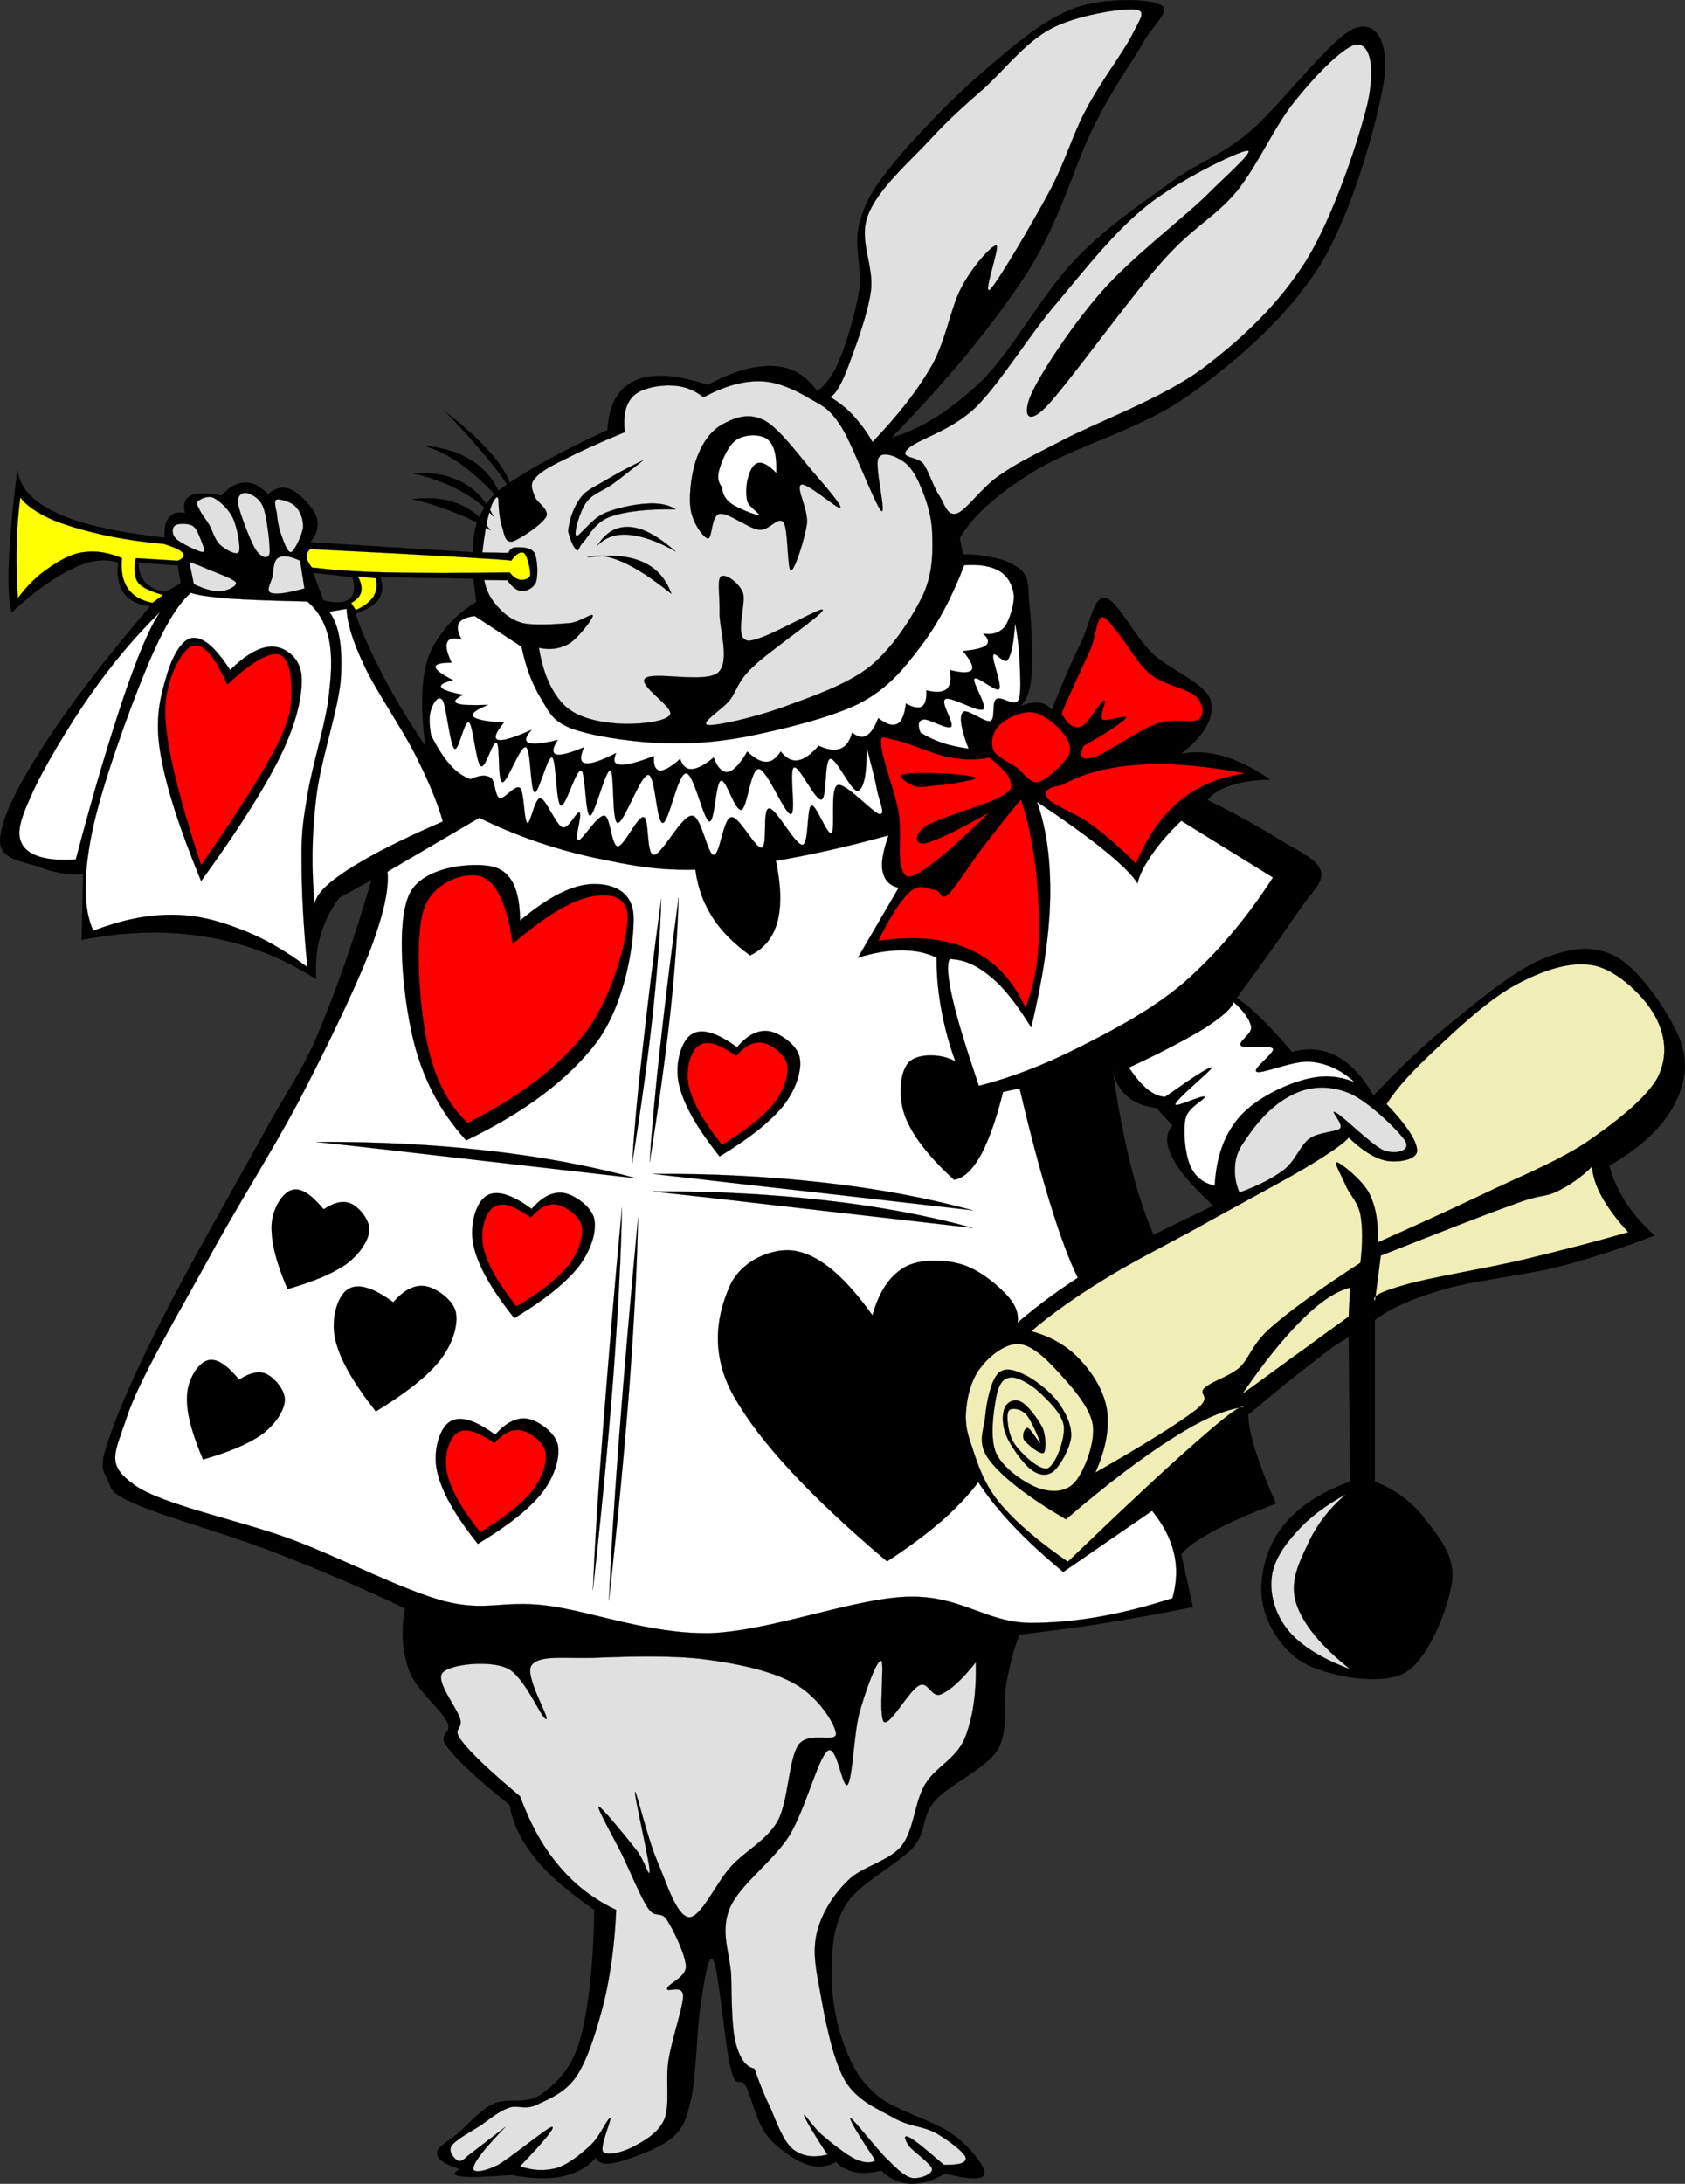 <?xml version="1.0" encoding="UTF-8" standalone="no"?>
<!-- Created with Inkscape (http://www.inkscape.org/) -->
<svg
   xmlns:svg="http://www.w3.org/2000/svg"
   xmlns="http://www.w3.org/2000/svg"
   version="1.0"
   width="449.263"
   height="582.193"
   viewBox="0 0 449.263 582.193"
   id="Layer_1"
   xml:space="preserve"><rect x="0" y="0" width="449.263" height="582.193" fill="#333333" stroke="none"/><defs
   id="defs144" />



<g
   id="g5">
	<path
   d="M 217.855,104.267 C 220.086,102.791 222.21,99.911 224.083,95.339 C 225.955,90.623 228.187,83.099 229.123,77.087 C 229.843,70.967 227.575,65.279 229.123,59.591 C 230.599,53.903 232.831,50.087 238.447,43.283 C 244.098,36.335 254.755,25.283 262.926,18.443 C 270.99,11.423 278.731,5.015 286.578,2.135 C 294.426,-0.673 306.378,-0.421 309.51,1.343 C 312.39,2.999 307.422,6.455 304.47,11.855 C 301.41,17.255 296.766,23.303 291.655,33.599 C 286.435,43.895 282.799,58.727 273.799,72.803 C 264.655,86.807 252.883,101.063 237.655,116.687 L 237.655,116.687 L 237.655,116.687 C 245.647,114.383 253.531,109.379 261.739,101.531 C 269.839,93.539 277.867,78.527 286.218,69.707 C 294.571,60.815 303.498,54.875 311.454,49.115 C 319.266,43.247 324.846,42.059 333.198,35.147 C 341.513,28.055 355.05,9.839 361.17,7.571 C 367.038,5.375 370.458,11.279 368.91,21.935 C 367.146,32.591 360.63,56.675 351.846,70.859 C 342.918,84.827 329.779,96.203 316.89,105.419 C 304.002,114.563 285.966,119.171 275.706,125.615 C 265.41,131.987 259.038,137.891 255.906,143.471 L 255.906,143.471 L 256.698,147.755 L 256.698,147.755 C 263.826,147.935 268.83,149.231 271.854,151.643 C 274.841,154.019 273.942,157.187 274.553,162.119 C 275.057,166.979 275.381,176.303 274.949,180.767 C 274.481,185.231 273.185,187.643 271.457,188.543 L 271.457,188.543 C 273.509,187.571 275.453,187.175 276.894,187.355 C 278.297,187.427 279.593,188.075 280.385,189.299 L 280.385,189.299 C 283.409,181.775 286.073,175.655 288.522,170.651 C 290.898,165.539 291.582,158.879 294.75,159.419 C 297.882,160.031 302.346,169.427 307.17,174.143 C 311.886,178.643 321.282,182.099 322.722,186.599 C 323.983,191.027 321.39,195.815 314.947,200.963 L 314.947,200.963 C 318.51,200.243 322.218,200.459 326.215,201.611 C 330.211,202.799 334.207,204.779 338.635,207.839 L 338.635,207.839 C 334.423,207.947 330.931,208.415 328.159,209.387 C 325.315,210.287 323.335,211.583 321.93,213.275 L 321.93,213.275 C 329.67,217.055 335.79,220.547 340.974,223.751 C 346.05,226.847 351.235,229.007 352.206,232.319 C 352.926,235.487 349.794,237.539 346.014,243.191 C 342.162,248.843 336.907,256.331 329.706,266.087 L 329.706,266.087 C 331.362,267.095 333.378,268.679 335.898,271.127 C 338.345,273.503 341.154,276.563 344.465,280.451 L 344.465,280.451 C 348.894,279.263 352.854,279.659 356.489,281.639 C 360.089,283.547 363.329,287.039 366.209,292.116 L 366.209,292.116 C 373.337,284.484 380.573,277.716 388.35,271.524 C 396.018,265.26 405.053,257.88 412.398,255.216 C 419.706,252.48 425.717,251.832 431.837,255.612 C 437.885,259.464 445.589,270.876 448.146,277.752 C 450.414,284.448 448.938,290.028 445.805,295.607 C 442.53,301.116 437.093,306.12 429.102,310.763 L 429.102,310.763 C 429.929,314.147 431.406,317.243 433.385,320.448 C 435.365,323.508 437.993,326.532 441.125,329.376 L 441.125,329.376 C 432.809,332.616 424.205,335.46 414.737,337.908 C 405.161,340.139 392.921,341.435 384.821,343.739 C 376.757,346.116 370.673,348.744 366.569,351.912 L 366.569,351.912 L 366.569,395.004 L 366.569,395.004 C 372.041,397.128 376.216,400.224 379.781,404.724 C 383.129,409.152 387.989,414.444 387.161,421.428 C 386.224,428.376 381.113,441.984 374.741,445.872 C 368.261,449.508 355.049,446.916 348.713,443.928 C 342.305,440.724 337.877,433.668 336.69,427.62 C 335.465,421.536 337.337,413.22 341.334,407.819 C 345.258,402.383 351.378,398.063 359.982,395.004 L 359.982,395.004 L 359.586,356.556 L 359.586,356.556 C 358.326,357.06 355.482,358.86 351.054,362.388 C 346.554,365.844 340.47,370.632 332.802,377.148 L 332.802,377.148 C 332.838,379.669 333.487,382.909 334.746,386.869 C 336.006,390.793 337.77,395.4 340.182,400.837 L 340.182,400.837 C 333.199,403.501 327.726,405.913 323.479,408.217 C 319.266,410.485 316.422,412.501 314.947,414.408 L 314.947,414.408 L 318.043,428.413 L 318.043,428.413 C 310.159,430.033 302.491,431.4 294.751,432.661 C 286.939,433.957 279.451,434.82 271.855,435.793 L 271.855,435.793 C 270.378,439.213 269.334,443.425 268.327,448.572 C 267.39,453.648 269.083,461.136 266.023,466.465 C 262.747,471.612 253.098,475.717 249.319,480.037 C 245.466,484.32 247.411,487.812 243.487,492.457 C 239.419,496.993 229.302,501.853 225.631,507.612 C 221.923,513.444 221.779,520.068 221.743,526.656 C 221.743,533.028 223.039,540.156 225.235,545.665 C 227.287,551.028 229.339,554.881 234.163,558.877 C 238.915,562.765 249.175,565.429 253.963,568.957 C 258.751,572.377 262.675,577.633 262.531,579.469 C 262.135,581.161 258.678,581.161 252.019,579.469 L 252.019,579.469 C 248.634,581.377 245.539,582.277 242.731,582.169 C 239.85,582.024 237.258,580.908 234.955,578.677 L 234.955,578.677 C 232.219,579.289 230.023,579.469 227.971,579.073 C 225.919,578.641 224.228,577.777 222.896,576.338 L 222.896,576.338 C 220.304,577.814 217.459,577.994 214.364,576.734 C 211.16,575.367 206.876,572.45 204.284,568.959 C 201.656,565.431 200.36,558.986 198.848,556.143 C 197.192,553.263 196.4,557.403 194.959,551.895 C 193.375,546.279 191.72,525.651 190.279,522.771 C 188.875,519.891 187.759,528.351 186.787,534.399 C 185.851,540.447 185.599,552.363 184.483,558.483 C 183.187,564.315 182.647,566.727 179.407,569.752 C 175.951,572.775 168.571,575.296 165.043,576.34 C 161.552,577.168 159.535,576.916 158.852,575.188 L 158.852,575.188 C 156.656,577.816 153.631,579.4 149.923,580.228 C 146.071,580.984 141.68,580.804 136.316,579.832 L 136.316,579.832 C 129.728,580.336 125.372,580.516 123.104,580.228 C 120.835,579.94 120.656,579.292 122.708,578.284 L 122.708,578.284 C 118.568,577.024 116.553,575.656 116.517,574.037 C 116.372,572.417 119.792,570.688 122.349,568.564 C 124.905,566.296 127.964,562.516 131.672,560.824 C 135.345,559.096 140.132,561.184 144.092,558.484 C 147.945,555.604 152.084,552.293 154.569,544.12 C 156.909,535.732 158.205,524.356 158.457,509.165 L 158.457,509.165 C 151.581,504.377 146.325,499.948 142.545,495.196 C 138.766,490.408 136.606,485.98 135.921,481.228 L 135.921,481.228 C 127.461,474.46 122.025,469.42 119.217,465.676 C 116.337,461.896 120.873,462.436 119.217,459.088 C 117.526,455.487 110.974,450.628 109.138,445.48 C 107.266,440.368 106.833,434.932 107.986,428.776 L 107.986,428.776 C 96.754,423.448 85.414,418.552 73.425,413.944 C 61.365,409.228 44.013,404.404 36.525,401.129 C 29.109,397.925 29.901,397.205 28.749,394.541 C 27.381,391.625 26.409,391.444 28.749,384.425 C 31.089,377.261 35.805,366.28 42.753,352.601 C 49.629,338.813 62.806,315.809 69.934,302.885 C 76.881,289.961 79.762,287.189 84.694,275.813 C 89.518,264.329 94.306,250.829 99.058,234.629 L 99.058,234.629 L 90.49,239.309 L 90.49,239.309 C 88.078,242.441 86.53,245.753 85.45,249.389 C 84.334,252.989 84.082,256.877 84.298,261.053 L 84.298,261.053 C 75.227,255.221 65.614,251.513 55.174,249.785 C 44.626,248.021 33.682,248.237 21.766,250.577 L 21.766,250.577 L 22.162,233.081 L 22.162,233.081 C 17.986,233.261 14.242,232.613 10.498,231.137 C 6.646,229.661 -0.086,229.373 0.022,224.153 C 0.094,218.717 4.594,209.789 11.29,199.313 C 18.022,188.765 27.454,176.381 40.018,161.621 L 40.018,161.621 C 36.706,161.189 34.474,160.073 33.034,158.129 C 31.594,156.149 31.126,153.484 31.486,149.993 L 31.486,149.993 C 28.102,148.805 24.178,149.273 19.426,151.541 C 14.674,153.737 9.238,157.625 3.118,163.205 L 3.118,163.205 C 2.362,160.685 2.11,156.329 2.362,149.993 C 2.614,143.513 3.334,135.413 4.666,125.153 L 4.666,125.153 C 5.134,129.833 8.59,133.757 15.178,136.781 C 21.766,139.877 31.162,141.893 43.906,143.369 L 43.906,143.369 C 43.726,140.777 44.158,139.013 45.058,137.933 C 45.922,136.817 47.398,136.385 49.342,136.781 L 49.342,136.781 C 48.767,134.441 49.235,132.893 50.891,132.137 C 52.475,131.345 55.246,131.345 59.063,132.137 L 59.063,132.137 C 61.115,129.833 63.13,128.717 65.254,128.645 C 67.378,128.537 69.322,129.617 71.483,131.741 L 71.483,131.741 C 73.462,129.977 75.479,129.581 77.674,130.553 C 79.87,131.525 83.326,135.161 84.298,137.573 C 85.126,139.949 84.658,142.145 82.75,144.557 L 82.75,144.557 L 126.238,147.257 L 126.238,147.257 C 125.95,143.189 126.67,139.661 128.542,136.385 C 130.307,133.145 131.494,131.417 137.11,127.853 C 142.726,124.181 150.826,119.825 161.95,114.641 L 161.95,114.641 C 162.382,107.729 164.794,103.517 169.33,101.465 C 173.83,99.413 180.202,99.845 188.734,102.617 L 188.734,102.617 C 195.502,98.909 201.334,97.361 206.23,97.577 C 211.123,97.823 214.867,100.055 217.855,104.267 L 217.855,104.267 z M 101.359,153.875 L 126.235,154.271 L 126.991,160.463 L 126.991,160.463 C 123.067,162.911 120.007,165.575 117.667,168.995 C 115.184,172.307 113.779,175.187 113.023,180.263 C 112.267,185.267 112.447,191.387 113.419,198.911 L 113.419,198.911 C 108.883,192.287 105.356,186.203 102.151,180.263 C 99.09,174.287 96.499,168.851 94.771,163.559 L 94.771,163.559 C 97.867,162.515 99.811,161.363 100.999,159.707 C 102.007,158.051 102.26,156.107 101.359,153.875 L 101.359,153.875 z M 93.979,153.875 C 94.735,156.719 94.483,158.663 93.223,159.707 C 91.855,160.679 89.622,160.895 86.239,160.067 L 86.239,160.067 L 83.503,152.687 L 83.503,152.687 C 86.995,153.083 90.487,153.479 93.979,153.875 L 93.979,153.875 z M 36.919,149.987 L 47.396,150.743 L 48.188,155.423 L 44.299,157.763 L 44.299,157.763 C 41.887,157.511 40.123,156.683 38.863,155.423 C 37.603,154.091 36.955,152.327 36.919,149.987 L 36.919,149.987 z M 296.695,285.311 C 297.306,288.335 298.603,290.531 300.583,292.295 C 302.491,294.023 305.083,294.923 308.359,295.391 L 308.359,295.391 L 312.607,300.071 L 312.607,300.071 C 310.735,302.195 310.735,305.04 312.607,308.603 C 314.371,312.204 318.043,316.379 323.479,321.419 L 323.479,321.419 L 307.567,329.194 L 307.567,329.194 C 305.155,323.686 303.174,317.566 301.338,310.15 C 299.503,302.699 297.955,294.599 296.695,285.311 L 296.695,285.311 z "
   style="fill-rule:evenodd;stroke:black;stroke-width:0.036;stroke-miterlimit:10"
   id="path7" />
	<path
   d="M 128.611,147.287 C 129.151,142.607 129.727,139.043 130.483,136.595 C 131.13,134.003 131.959,132.707 132.823,132.311 L 132.823,132.311 C 132.968,136.055 133.255,138.719 133.975,140.843 C 134.551,142.859 134.767,144.767 136.71,144.335 C 138.654,143.723 144.595,139.763 145.639,137.747 C 146.538,135.695 143.011,133.931 142.542,132.311 C 141.967,130.583 141.175,129.179 142.542,127.667 C 143.767,126.047 146.214,124.535 150.282,122.591 C 154.35,120.503 159.606,118.091 166.59,115.211 L 166.59,115.211 C 166.122,110.819 166.771,107.543 168.931,105.527 C 170.983,103.475 175.878,102.611 179.046,102.791 C 182.143,102.827 184.986,103.871 187.578,105.923 L 187.578,105.923 C 192.978,103.007 197.982,101.531 202.734,101.639 C 207.378,101.711 212.238,104.051 215.91,106.283 C 219.546,108.299 221.238,108.947 224.478,114.059 C 227.574,119.135 233.333,134.615 234.954,136.199 C 236.466,137.459 233.154,124.427 234.162,122.231 C 235.098,120.071 238.878,121.619 240.786,122.987 C 242.586,124.139 244.134,126.479 245.43,129.611 C 246.726,132.671 248.275,136.811 248.527,141.635 C 248.671,146.531 248.923,152.147 246.222,158.339 C 243.306,164.423 238.195,172.559 231.859,177.743 C 225.451,182.747 215.731,185.951 208.531,188.615 C 201.223,191.243 191.107,193.547 188.731,193.295 C 186.427,192.791 192.439,189.335 194.563,186.671 C 196.579,184.043 196.579,181.667 200.791,177.743 C 204.968,173.639 219.547,163.775 219.403,162.587 C 219.079,161.399 202.771,171.479 199.207,170.759 C 195.571,169.859 199.171,160.859 198.056,157.943 C 196.795,154.991 193.232,152.867 192.224,153.659 C 191.18,154.523 191.9,158.555 191.864,162.983 C 191.612,167.303 194.816,176.159 191.468,179.291 C 187.976,182.279 174.224,178.859 172.028,180.839 C 169.94,182.747 179.732,188.435 178.652,190.559 C 177.32,192.575 169.364,193.223 164.648,192.899 C 159.824,192.503 154.244,191.495 150.68,188.219 C 147.188,184.871 144.812,179.651 143.696,172.703 L 143.696,172.703 C 146.72,173.387 149.384,172.955 151.832,171.551 C 154.208,170.003 157.952,165.143 158.061,164.171 C 158.025,163.163 154.929,165.755 151.832,166.115 C 148.592,166.367 142.652,166.835 139.412,166.115 C 136.137,165.287 134.084,163.307 132.429,161.435 C 130.7,159.419 129.548,157.295 129.116,154.631 L 129.116,154.631 L 135.272,154.703 L 135.272,154.703 C 136.496,156.431 137.755,157.511 139.052,157.547 C 140.383,157.691 142.184,156.791 142.904,155.243 C 143.516,153.443 143.3,149.051 142.544,147.467 C 141.572,145.847 139.088,145.883 137.864,145.919 C 136.64,145.847 135.92,146.387 135.56,147.395 L 135.56,147.395 C 133.255,147.359 130.951,147.323 128.611,147.287 L 128.611,147.287 z "
   style="fill:#e0e0e0;fill-rule:evenodd;stroke:black;stroke-width:0.036;stroke-miterlimit:10"
   id="path9" />
	<path
   d="M 188.731,143.579 C 187.363,143.219 184.519,139.151 184.086,135.407 C 183.618,131.591 184.446,125.219 186.03,121.439 C 187.542,117.587 189.918,114.419 193.014,112.907 C 196.074,111.287 199.745,109.919 203.886,112.115 C 207.81,114.239 213.282,121.691 216.701,125.723 C 220.121,129.647 224.477,134.687 224.081,135.407 C 223.541,135.983 215.01,128.459 213.605,129.215 C 212.057,129.971 215.584,135.731 215.153,139.691 C 214.577,143.543 211.949,152.039 210.869,152.111 C 209.861,151.931 210.185,141.131 208.926,139.295 C 207.449,137.387 205.11,141.599 202.337,141.239 C 199.421,140.843 194.129,136.559 191.861,136.991 C 189.56,137.423 189.955,143.687 188.731,143.579 L 188.731,143.579 z "
   style="fill-rule:evenodd;stroke:black;stroke-width:0.036;stroke-miterlimit:10"
   id="path11" />
	<path
   d="M 192.619,129.971 C 191.431,128.747 191.18,127.019 191.863,124.931 C 192.511,122.699 194.239,118.487 196.507,117.155 C 198.631,115.787 202.844,115.607 204.68,117.155 C 206.444,118.595 207.163,121.583 206.984,126.119 L 206.984,126.119 C 205.076,124.103 203.528,123.239 202.339,123.383 C 201.079,123.491 200.071,125.111 199.604,126.875 C 198.956,128.639 198.776,131.591 199.208,133.499 C 199.641,135.191 202.952,137.171 202.34,137.351 C 201.477,137.387 196.652,135.479 194.96,134.255 C 193.339,133.031 192.512,131.555 192.619,129.971 L 192.619,129.971 z "
   style="fill:white;fill-rule:evenodd;stroke:black;stroke-width:0.036;stroke-miterlimit:10"
   id="path13" />
	<path
   d="M 151.472,141.635 C 151.868,138.071 153.02,135.263 154.532,133.067 C 156.008,130.835 157.916,130.115 160.796,128.423 C 163.712,126.659 167.204,124.715 171.668,122.591 L 171.668,122.591 C 168.5,125.075 165.765,127.271 163.172,129.179 C 160.508,131.015 157.952,131.627 156.332,133.931 C 154.604,136.199 152.876,142.283 153.632,142.859 C 154.317,143.255 157.628,138.431 160.796,136.991 C 163.893,135.479 169.112,134.435 172.424,134.255 C 175.628,134.039 178.221,134.507 180.2,135.803 L 180.2,135.803 C 172.568,135.659 166.88,136.307 162.74,137.747 C 158.636,139.223 157.124,142.715 155.72,144.335 C 154.136,145.847 154.459,146.999 153.776,146.675 C 153.091,146.171 152.228,144.587 151.472,141.635 L 151.472,141.635 z "
   style="fill-rule:evenodd;stroke:black;stroke-width:0.036;stroke-miterlimit:10"
   id="path15" />
	<path
   d="M 159.211,145.523 C 161.299,143.327 164.107,142.247 167.636,142.571 C 171.163,142.859 175.304,144.263 180.199,147.071 L 180.199,147.071 C 175.447,142.895 171.451,140.699 167.923,140.483 C 164.359,140.267 161.552,141.815 159.211,145.523 L 159.211,145.523 z "
   style="fill-rule:evenodd;stroke:black;stroke-width:0.036;stroke-miterlimit:10"
   id="path17" />
	<path
   d="M 156.512,148.619 C 162.667,147.791 167.455,148.079 171.272,149.771 C 175.087,151.427 177.5,154.235 179.047,158.339 L 179.047,158.339 C 173.863,154.235 169.688,151.427 165.835,149.771 C 162.02,148.079 158.959,147.791 156.512,148.619 L 156.512,148.619 z "
   style="fill-rule:evenodd;stroke:black;stroke-width:0.036;stroke-miterlimit:10"
   id="path19" />
	<path
   d="M 136.783,132.419 C 136.567,129.431 135.163,126.119 132.139,122.339 C 129.115,118.559 124.759,114.419 118.927,109.919 L 118.927,109.919 C 124.29,115.463 128.25,120.071 131.347,123.887 C 134.335,127.631 136.1,130.475 136.783,132.419 L 136.783,132.419 z "
   style="fill-rule:evenodd;stroke:black;stroke-width:0.036;stroke-miterlimit:10"
   id="path21" />
	<path
   d="M 134.299,134.543 C 132.896,129.827 130.52,126.155 126.883,123.527 C 123.247,120.827 118.495,119.279 112.627,118.739 L 112.627,118.739 C 116.299,119.711 119.791,121.475 123.499,124.175 C 127.063,126.803 130.663,130.259 134.299,134.543 L 134.299,134.543 z "
   style="fill-rule:evenodd;stroke:black;stroke-width:0.036;stroke-miterlimit:10"
   id="path23" />
	<path
   d="M 131.6,137.783 C 129.656,133.571 126.883,130.511 123.284,128.603 C 119.612,126.624 115.184,125.795 109.856,126.119 L 109.856,126.119 C 114.824,127.271 118.963,128.783 122.671,130.799 C 126.344,132.779 129.188,135.011 131.6,137.783 L 131.6,137.783 z "
   style="fill-rule:evenodd;stroke:black;stroke-width:0.036;stroke-miterlimit:10"
   id="path25" />
	<path
   d="M 130.735,141.383 C 128.431,137.891 125.551,135.695 122.095,134.255 C 118.567,132.887 114.607,132.455 109.927,133.103 L 109.927,133.103 C 113.922,133.967 117.666,135.263 121.158,136.595 C 124.651,137.891 127.747,139.619 130.735,141.383 L 130.735,141.383 z "
   style="fill-rule:evenodd;stroke:black;stroke-width:0.036;stroke-miterlimit:10"
   id="path27" />
	<path
   d="M 221.348,105.815 C 222.68,105.239 224.192,102.827 226.028,98.039 C 227.792,93.215 231.284,84.323 232.219,77.483 C 233.083,70.679 228.763,63.947 231.463,57.287 C 234.055,50.483 242.407,43.175 247.772,37.451 C 253.064,31.655 257.276,28.019 262.891,23.087 C 268.328,17.939 273.656,11.099 280.387,7.571 C 287.047,4.079 298.783,2.207 302.528,2.531 C 305.912,2.855 303.931,5.051 301.736,9.515 C 299.431,13.979 293.383,21.935 289.712,28.919 C 286.004,35.723 284.24,42.599 279.992,50.663 C 275.636,58.799 266.492,74.459 264.08,77.087 C 261.668,79.427 266.816,65.495 265.628,65.423 C 264.296,65.423 259.112,71.255 256.304,76.691 C 253.46,81.983 252.344,90.335 248.529,97.283 C 244.569,104.231 239.313,110.855 232.617,117.839 L 232.617,117.839 C 231.14,115.103 229.413,112.907 227.577,110.855 C 225.703,108.767 223.579,107.219 221.348,105.815 L 221.348,105.815 z "
   style="fill:#e0e0e0;fill-rule:evenodd;stroke:black;stroke-width:0.036;stroke-miterlimit:10"
   id="path29" />
	<path
   d="M 241.939,119.783 C 244.279,117.191 253.422,115.067 260.191,108.551 C 266.886,101.891 274.231,89.507 281.935,80.579 C 289.495,71.543 297.163,61.751 305.623,54.947 C 314.083,48.107 329.671,40.547 332.407,40.187 C 334.963,39.827 327.511,46.235 321.138,52.607 C 314.55,58.871 301.699,68.735 293.958,77.483 C 286.182,86.231 277.902,98.867 275.346,104.267 C 272.718,109.451 273.187,114.167 278.838,108.551 C 284.598,102.575 300.834,79.859 309.51,70.103 C 317.935,60.455 323.695,58.187 329.706,51.059 C 335.574,43.715 339.822,33.563 345.222,26.975 C 350.55,20.279 358.615,11.855 361.926,11.855 C 365.239,11.927 366.75,17.651 364.662,27.371 C 362.394,36.947 355.662,57.359 348.354,69.311 C 340.902,81.155 331.253,90.263 320.381,98.435 C 309.293,106.499 292.193,112.619 283.085,117.479 C 274.013,122.159 271.097,123.491 266.417,126.767 C 261.665,130.007 257.813,135.875 255.149,136.883 C 252.449,137.675 251.909,134.399 250.468,132.203 C 248.884,129.863 247.66,125.723 246.22,123.671 C 244.675,121.583 239.635,122.231 241.939,119.783 L 241.939,119.783 z "
   style="fill:#e0e0e0;fill-rule:evenodd;stroke:black;stroke-width:0.036;stroke-miterlimit:10"
   id="path31" />
	<path
   d="M 332.011,303.959 C 336.188,297.623 340.543,293.663 345.223,291.539 C 349.868,289.414 354.98,289.414 359.984,291.539 C 364.952,293.734 373.16,301.654 374.744,304.318 C 376.112,306.875 372.08,307.846 368.912,306.659 C 365.744,305.327 358.04,297.478 356.096,296.579 C 354.189,295.606 358.328,299.566 357.284,300.827 C 355.988,301.871 351.596,301.763 349.112,303.562 C 346.628,305.398 345.548,309.178 342.524,311.699 C 339.356,314.146 335.431,316.091 330.463,317.927 L 330.463,317.927 C 329.347,315.299 329.095,312.887 329.312,310.547 C 329.527,308.099 330.427,306.083 332.011,303.959 L 332.011,303.959 z "
   style="fill:#e0e0e0;fill-rule:evenodd;stroke:black;stroke-width:0.036;stroke-miterlimit:10"
   id="path33" />
	<path
   d="M 260.191,443.135 C 260.335,451.451 259.399,458.183 257.094,463.727 C 254.647,469.091 249.426,471.036 246.582,475.788 C 243.811,480.504 243.738,487.704 240.39,492.096 C 236.863,496.344 229.806,497.496 226.027,501.384 C 222.103,505.236 219.151,509.952 217.855,514.992 C 216.63,519.996 217.351,524.136 218.647,530.903 C 219.835,537.635 221.887,548.723 225.235,554.591 C 228.547,560.207 234.342,562.331 238.447,564.707 C 242.443,566.938 246.115,566.831 249.319,568.559 C 252.451,570.251 257.058,573.707 257.455,575.183 C 257.779,576.551 255.943,577.2 251.659,577.127 L 251.659,577.127 C 246.979,573.095 243.919,570.503 242.335,569.747 C 240.751,568.991 241.219,570.467 242.335,572.087 C 243.343,573.491 248.275,576.803 248.527,578.278 C 248.598,579.682 245.035,581.014 243.09,580.619 C 241.038,580.115 239.166,578.207 236.502,575.579 C 233.658,572.843 227.358,564.635 226.782,564.707 C 226.278,564.743 228.438,568.486 233.406,575.938 L 233.406,575.938 C 232.074,576.838 230.31,576.586 227.969,575.579 C 225.593,574.391 221.634,571.295 219.402,569.35 C 216.954,567.371 214.254,563.014 214.362,563.914 C 214.578,564.742 216.558,568.233 220.59,574.39 L 220.59,574.39 C 216.882,575.363 213.822,574.894 211.267,572.842 C 208.746,570.61 206.983,565.642 205.435,561.97 C 203.67,558.406 202.338,554.914 201.151,551.494 L 201.151,551.494 C 198.739,550.99 197.191,548.613 196.111,544.51 C 195.067,540.226 195.103,532.702 194.959,526.654 C 194.6,520.57 191.972,515.026 194.563,508.762 C 197.191,502.426 206.011,496.414 210.475,489.358 C 214.759,482.302 217.998,469.09 220.59,466.823 C 223.147,464.591 224.586,477.299 226.027,475.787 C 227.359,473.951 227.647,462.323 229.123,456.743 C 230.671,451.091 233.731,442.451 234.955,442.774 C 235.927,443.278 234.091,457.787 235.711,459.083 C 237.403,460.019 242.407,450.623 245.035,449.362 C 247.483,448.031 248.311,452.747 250.867,451.703 C 253.423,450.623 256.483,447.814 260.191,443.135 L 260.191,443.135 z "
   style="fill:#e0e0e0;fill-rule:evenodd;stroke:black;stroke-width:0.036;stroke-miterlimit:10"
   id="path35" />
	<path
   d="M 124.651,574.787 L 134.767,567.011 L 134.767,567.011 C 129.367,572.627 126.523,576.119 126.235,577.883 C 125.803,579.503 129.295,578.927 132.823,577.127 C 136.279,575.147 146.107,567.011 147.187,567.011 C 148.159,567.083 145.315,570.539 138.655,577.523 L 138.655,577.523 C 142.219,578.748 145.531,578.819 148.735,577.883 C 151.903,576.767 155.251,573.959 157.663,571.691 C 160.039,569.387 162.091,564.42 162.703,564.708 C 163.136,565.032 159.859,572.268 160.795,573.636 C 161.804,574.788 165.728,573.888 168.535,572.448 C 171.271,571.009 175.375,568.921 177.103,565.068 C 178.723,561.144 177.355,554.592 178.254,549.156 C 179.154,543.541 182.07,535.26 182.143,532.093 C 181.998,528.817 177.75,531.408 177.859,530.149 C 178.075,528.781 182.719,527.305 182.899,524.317 C 182.754,521.113 179.586,514.561 177.859,511.897 C 176.167,509.269 174.763,511.609 172.819,508.765 C 170.731,505.669 168.031,498.937 165.835,494.401 C 163.531,489.794 158.959,481.729 159.607,481.586 C 160.147,481.405 167.455,490.298 169.723,493.25 C 171.954,496.058 173.214,501.241 173.214,498.686 C 173.143,496.058 168.931,478.094 169.326,477.698 C 169.614,477.23 172.71,490.262 175.158,495.95 C 177.606,501.53 180.27,510.747 183.69,511.106 C 186.93,511.251 190.961,501.818 194.958,497.535 C 198.954,493.215 204.246,490.766 207.378,485.474 C 210.259,479.894 210.223,469.274 212.815,465.278 C 215.407,461.354 222.931,464.81 222.895,462.182 C 222.607,459.374 217.962,452.282 212.023,448.97 C 206.155,445.55 196.939,443.534 187.975,442.382 C 178.794,441.194 165.907,441.662 158.059,441.986 C 150.21,442.167 143.803,441.194 141.75,443.93 C 139.662,446.63 146.646,458.078 145.639,458.294 C 144.343,458.33 139.878,446.81 135.162,444.722 C 130.482,442.562 120.114,443.642 118.062,445.874 C 115.902,448.105 121.842,455.162 122.706,458.294 C 123.462,461.281 120.402,460.634 123.102,464.126 C 125.73,467.582 130.914,472.37 138.654,478.886 L 138.654,478.886 C 141.426,486.338 144.738,492.422 149.13,497.534 C 153.414,502.645 158.418,506.389 164.286,509.162 L 164.286,509.162 C 163.927,517.802 162.882,525.83 161.154,533.246 C 159.282,540.662 156.87,548.689 153.774,553.441 C 150.606,558.122 145.961,559.741 142.902,561.217 C 139.842,562.585 137.898,561.037 135.522,561.973 C 133.038,562.873 130.626,564.853 128.142,566.653 C 125.442,568.345 121.518,570.433 120.402,572.09 C 119.394,573.638 121.158,575.438 121.95,575.942 C 122.6,576.406 123.499,575.975 124.651,574.787 L 124.651,574.787 z "
   style="fill:#e0e0e0;fill-rule:evenodd;stroke:black;stroke-width:0.036;stroke-miterlimit:10"
   id="path37" />
	<path
   d="M 53.623,144.047 C 53.083,142.823 52.435,140.735 51.283,140.159 C 50.095,139.475 47.287,139.475 46.603,140.159 C 45.847,140.735 45.703,142.427 46.999,143.687 C 48.187,144.839 52.831,147.071 53.983,147.179 C 55.027,147.071 53.983,145.235 53.623,144.047 L 53.623,144.047 z "
   style="fill:#e0e0e0;fill-rule:evenodd;stroke:black;stroke-width:0.036;stroke-miterlimit:10"
   id="path39" />
	<path
   d="M 53.228,135.911 C 52.652,134.723 52.148,134.075 52.832,133.571 C 53.48,133.031 55.46,131.951 57.116,132.815 C 58.628,133.643 61.004,135.731 62.156,138.251 C 63.236,140.627 64.208,145.919 63.704,147.179 C 63.02,148.223 59.996,146.459 58.664,145.235 C 57.296,143.939 56.756,141.779 55.929,140.159 C 54.955,138.467 53.731,137.099 53.228,135.911 L 53.228,135.911 z "
   style="fill:#e0e0e0;fill-rule:evenodd;stroke:black;stroke-width:0.036;stroke-miterlimit:10"
   id="path41" />
	<path
   d="M 63.703,132.419 C 64.171,131.483 65.18,131.123 66.439,131.627 C 67.483,132.131 69.319,132.779 70.291,135.515 C 71.191,138.107 72.091,145.631 71.875,147.539 C 71.479,149.303 69.607,148.583 68.348,146.783 C 67.016,144.911 64.856,139.043 64.1,136.667 C 63.308,134.146 63.271,133.283 63.703,132.419 L 63.703,132.419 z "
   style="fill:#e0e0e0;fill-rule:evenodd;stroke:black;stroke-width:0.036;stroke-miterlimit:10"
   id="path43" />
	<path
   d="M 73.783,133.175 C 74.539,132.923 77.671,133.751 78.859,135.119 C 80.083,136.379 80.875,138.467 80.803,140.555 C 80.586,142.535 78.571,146.783 77.67,147.179 C 76.626,147.503 75.582,144.191 74.971,142.499 C 74.286,140.627 73.891,138.215 73.783,136.667 C 73.423,134.938 72.955,133.499 73.783,133.175 L 73.783,133.175 z "
   style="fill:#e0e0e0;fill-rule:evenodd;stroke:black;stroke-width:0.036;stroke-miterlimit:10"
   id="path45" />
	<path
   d="M 126.596,164.243 L 139.052,172.415 L 139.052,172.415 C 140.167,177.887 141.896,182.315 144.091,185.987 C 146.287,189.515 147.007,192.107 152.228,194.159 C 157.412,196.139 166.916,197.579 174.764,198.047 C 182.36,198.443 189.415,198.119 198.452,196.499 C 207.632,194.663 221.097,191.531 229.124,187.535 C 236.9,183.431 240.716,178.571 245.432,172.415 C 250.149,166.223 253.892,159.023 257.096,150.671 L 257.096,150.671 C 261.092,150.419 264.153,150.887 266.42,152.219 C 268.616,153.515 269.948,155.855 270.273,158.411 C 270.56,160.859 269.193,165.143 267.968,166.979 C 266.6,168.671 264.656,169.319 262.136,168.923 L 262.136,168.923 C 263.576,170.255 263.792,171.191 262.928,172.019 C 262.029,172.775 259.905,173.243 256.7,173.567 L 256.7,173.567 C 258.824,176.051 259.652,177.779 259.04,178.607 C 258.428,179.435 256.484,179.435 253.208,178.607 L 253.208,178.607 C 253.676,181.127 253.46,182.675 252.416,183.683 C 251.336,184.583 249.572,184.655 246.98,184.043 L 246.98,184.043 C 247.124,186.275 246.692,187.751 245.828,188.327 C 244.928,188.867 243.452,188.651 241.544,187.535 L 241.544,187.535 C 241.184,190.523 240.464,192.287 239.24,192.971 C 237.908,193.583 236.36,193.115 234.164,191.423 L 234.164,191.423 C 233.264,193.871 232.184,195.383 231.068,196.103 C 229.807,196.787 228.656,196.427 227.179,195.311 L 227.179,195.311 C 226.604,197.543 225.524,199.019 224.083,199.595 C 222.499,200.135 220.699,199.919 218.251,198.803 L 218.251,198.803 C 216.272,201.107 214.507,202.403 212.815,202.691 C 211.015,202.979 209.647,202.151 208.17,200.351 L 208.17,200.351 C 206.946,202.115 205.83,203.123 204.282,203.087 C 202.806,203.123 201.078,202.115 199.242,200.351 L 199.242,200.351 C 197.298,203.699 195.606,205.463 194.166,205.787 C 192.618,206.039 191.322,204.707 190.278,201.935 L 190.278,201.935 C 187.83,203.987 186.03,204.887 184.482,205.031 C 182.97,205.139 181.926,204.095 181.35,202.295 L 181.35,202.295 C 178.938,204.491 176.994,205.535 175.913,205.427 C 174.797,205.283 174.149,203.987 174.365,201.539 L 174.365,201.539 C 170.01,203.267 167.165,203.951 165.437,203.879 C 163.672,203.735 163.42,202.691 164.285,200.747 L 164.285,200.747 C 160.181,202.835 157.589,203.699 156.113,203.483 C 154.601,203.231 154.601,201.755 155.717,199.199 L 155.717,199.199 C 152.009,200.783 149.416,201.431 148.336,201.143 C 147.221,200.783 147.221,199.487 148.732,197.255 L 148.732,197.255 C 144.664,198.263 142.216,198.479 140.992,198.047 C 139.804,197.579 140.056,196.463 141.748,194.555 L 141.748,194.555 C 137.032,196.679 134.009,197.579 132.82,197.255 C 131.596,196.931 132.064,195.383 134.368,192.611 L 134.368,192.611 C 129.58,192.395 126.916,191.783 126.232,191.063 C 125.512,190.271 126.808,189.227 130.12,187.931 L 130.12,187.931 C 125.692,188.039 123.1,188.039 121.948,187.535 C 120.76,187.139 121.408,186.239 123.496,185.231 L 123.496,185.231 C 120.004,184.547 118.06,183.899 117.664,183.287 C 117.16,182.603 118.204,181.955 120.796,181.343 L 120.796,181.343 C 117.7,179.723 116.189,178.607 116.116,177.851 C 116.009,177.059 117.484,176.663 120.4,176.663 L 120.4,176.663 C 119.176,174.035 118.744,172.271 119.248,171.227 C 119.644,170.183 120.977,169.931 123.101,170.471 L 123.101,170.471 C 122.021,168.599 121.769,167.267 122.345,166.187 C 122.923,165.143 124.291,164.495 126.596,164.243 L 126.596,164.243 z "
   style="fill:white;fill-rule:evenodd;stroke:black;stroke-width:0.036;stroke-miterlimit:10"
   id="path47" />
	<path
   d="M 114.968,196.103 C 114.392,193.007 114.392,190.631 114.968,189.119 C 115.507,187.463 116.911,185.015 118.064,186.779 C 119.036,188.615 119.936,198.443 121.16,199.595 C 122.312,200.495 123.788,191.783 125.048,192.611 C 126.164,193.331 126.884,203.267 128.181,204.239 C 129.477,205.139 131.313,197.291 132.429,198.047 C 133.401,198.767 132.573,208.235 133.977,208.523 C 135.273,208.703 138.693,198.659 140.205,199.199 C 141.609,199.739 141.321,210.611 142.545,211.259 C 143.625,211.583 146.001,201.395 147.19,201.935 C 148.341,202.403 148.198,214.175 149.53,214.751 C 150.826,215.291 153.562,204.959 154.966,205.427 C 156.154,205.895 156.01,217.307 157.307,217.451 C 158.567,217.415 161.447,205.031 162.743,205.427 C 163.859,205.751 163.031,219.107 164.687,219.395 C 166.415,219.431 170.699,206.687 172.823,206.579 C 174.802,206.615 174.947,219.359 176.711,219.395 C 178.367,219.287 180.707,206.183 182.903,206.183 C 185.027,206.111 187.475,218.531 189.131,218.999 C 190.644,219.251 190.751,208.595 192.228,208.127 C 193.631,207.659 195.9,216.263 197.664,215.903 C 199.356,215.291 200.076,204.815 202.344,205.031 C 204.576,205.175 209.185,217.091 210.876,217.055 C 212.353,216.875 210.3,205.283 211.668,204.635 C 213.072,203.879 217.284,213.527 219.048,213.167 C 220.596,212.591 219.696,202.763 221.353,202.295 C 222.973,201.935 227.004,211.223 228.732,210.863 C 230.317,210.251 231.144,206.507 231.073,199.199 L 231.073,199.199 C 232.224,203.735 233.268,207.443 233.808,210.467 C 234.348,213.455 236.22,217.091 234.564,217.055 C 232.728,216.767 225.457,208.487 223.296,209.315 C 221.244,210.215 222.72,221.051 221.748,222.095 C 220.524,222.851 217.608,214.247 216.312,214.751 C 215.087,215.291 215.7,224.939 213.972,225.227 C 211.992,225.263 206.879,215.363 205.043,215.507 C 203.135,215.723 204.755,225.371 203.1,225.983 C 201.299,226.235 197.16,217.559 194.963,217.847 C 192.732,218.207 192.047,227.855 190.283,227.927 C 188.555,227.747 187.043,217.451 184.487,217.451 C 181.643,217.451 176.603,227.747 174.371,227.927 C 172.247,227.963 173.147,218.171 171.671,217.847 C 169.98,217.379 166.451,225.659 164.688,225.623 C 162.996,225.479 162.744,217.667 161.16,217.451 C 159.288,217.199 155.292,224.075 154.176,224.039 C 152.988,223.787 155.292,217.307 154.572,216.659 C 153.744,215.975 151.728,221.159 149.927,220.547 C 148.163,219.827 145.572,212.987 144.095,212.807 C 142.547,212.663 141.432,219.719 140.604,219.395 C 139.667,218.819 139.812,211.223 138.66,210.071 C 137.364,209.027 134.484,213.131 133.224,212.807 C 131.927,212.267 132.072,208.235 130.883,207.371 C 129.551,206.435 127.787,206.687 125.447,207.731 L 125.447,207.731 C 123.503,207.011 121.739,205.859 120.01,203.879 C 118.207,201.899 116.623,199.307 114.968,196.103 L 114.968,196.103 z "
   style="fill:white;fill-rule:evenodd;stroke:black;stroke-width:0.036;stroke-miterlimit:10"
   id="path49" />
	<path
   d="M 245.431,195.311 C 244.604,193.223 244.82,192.107 246.223,191.819 C 247.627,191.531 252.488,194.591 253.604,193.763 C 254.467,192.683 250.616,187.211 252.055,186.383 C 253.459,185.555 260.803,189.983 262.135,189.119 C 263.323,188.147 259.112,181.811 259.795,180.947 C 260.48,180.047 265.555,184.655 266.419,183.683 C 267.175,182.567 264.475,176.015 264.835,174.719 C 265.123,173.351 267.715,177.311 268.723,175.907 C 269.66,174.467 270.307,171.227 270.667,166.187 L 270.667,166.187 C 271.315,169.535 271.711,172.811 271.855,176.303 C 271.962,179.723 272.43,184.979 271.459,186.779 C 270.307,188.471 266.887,185.375 265.627,186.383 C 264.331,187.211 265.483,191.603 264.079,192.215 C 262.531,192.719 257.671,188.651 256.699,189.875 C 255.726,191.099 256.195,194.339 258.247,199.595 L 258.247,199.595 C 255.726,199.235 253.351,198.767 251.263,198.047 C 249.031,197.291 247.231,196.427 245.431,195.311 L 245.431,195.311 z "
   style="fill:white;fill-rule:evenodd;stroke:black;stroke-width:0.036;stroke-miterlimit:10"
   id="path51" />
	<path
   d="M 263.683,201.935 C 260.875,202.655 257.383,202.655 253.207,201.935 C 248.815,201.071 241.579,197.759 238.447,197.255 C 235.423,196.679 234.631,195.527 234.955,198.803 C 235.135,202.079 238.627,211.079 239.599,216.659 C 240.427,222.095 239.347,228.683 240.391,231.419 C 241.328,234.047 241.94,234.587 245.828,232.211 C 249.716,229.655 255.62,224.615 263.683,216.659 L 263.683,216.659 C 255.043,221.483 249.356,224.255 246.62,224.831 C 243.812,225.371 243.704,222.203 246.98,220.187 C 250.292,218.027 262.099,214.823 266.024,212.807 C 269.696,210.827 269.839,210.323 269.515,208.523 C 269.119,206.687 267.175,204.491 263.683,201.935 L 263.683,201.935 z "
   style="fill:red;fill-rule:evenodd;stroke:black;stroke-width:0.036;stroke-miterlimit:10"
   id="path53" />
	<path
   d="M 260.191,207.371 C 259.543,206.831 254.214,206.291 250.867,206.183 C 247.339,205.967 241.579,206.003 240.39,206.579 C 239.275,207.119 242.514,209.171 244.279,209.675 C 245.935,210.071 248.779,209.351 250.47,209.315 C 252.09,209.171 252.235,209.135 253.962,208.919 C 255.583,208.559 260.623,207.767 260.191,207.371 L 260.191,207.371 z "
   style="fill-rule:evenodd;stroke:black;stroke-width:0.036;stroke-miterlimit:10"
   id="path55" />
	<path
   d="M 264.835,199.991 C 264.043,198.047 264.619,195.059 266.419,193.367 C 268.111,191.603 272.071,189.659 274.951,189.875 C 277.687,190.019 280.927,192.647 282.726,194.555 C 284.382,196.463 285.93,198.659 285.031,201.143 C 283.987,203.483 279.199,207.839 276.895,208.523 C 274.483,208.991 273.042,206.075 271.063,204.635 C 268.903,203.159 265.663,201.791 264.835,199.991 L 264.835,199.991 z "
   style="fill:red;fill-rule:evenodd;stroke:black;stroke-width:0.036;stroke-miterlimit:10"
   id="path57" />
	<path
   d="M 283.087,190.271 C 283.051,190.055 283.699,188.507 285.031,185.627 C 286.363,182.531 289.279,176.411 290.863,172.811 C 292.195,169.211 292.411,165.287 293.598,164.639 C 294.678,163.991 296.082,166.295 298.243,168.923 C 300.403,171.443 303.247,176.915 306.775,179.795 C 310.231,182.567 316.567,183.539 318.835,185.627 C 320.887,187.571 321.319,190.559 319.591,191.819 C 317.827,192.935 312.931,191.279 308.36,192.971 C 303.536,194.627 295.004,200.855 291.656,201.935 C 288.343,202.871 287.48,201.827 288.92,198.803 L 288.92,198.803 C 295.616,195.095 299.324,192.503 300.189,191.423 C 300.945,190.235 294.932,192.539 293.96,191.819 C 292.88,190.883 295.328,186.563 294.356,186.779 C 293.24,187.139 290.108,193.079 288.164,193.763 C 286.183,194.303 284.635,193.187 283.087,190.271 L 283.087,190.271 z "
   style="fill:red;fill-rule:evenodd;stroke:black;stroke-width:0.036;stroke-miterlimit:10"
   id="path59" />
	<path
   d="M 283.087,209.315 C 288.703,206.183 295.436,204.419 303.679,203.879 C 311.887,203.267 321.211,204.167 332.047,206.183 L 332.047,206.183 C 325.207,207.119 319.375,209.531 314.551,213.563 C 309.619,217.595 305.875,223.067 302.923,230.267 L 302.923,230.267 C 298.783,226.163 294.86,222.671 290.863,219.791 C 286.867,216.803 280.495,214.571 279.235,212.807 C 277.975,211.043 279.127,209.927 283.087,209.315 L 283.087,209.315 z "
   style="fill:red;fill-rule:evenodd;stroke:black;stroke-width:0.036;stroke-miterlimit:10"
   id="path61" />
	<path
   d="M 272.215,213.167 C 274.087,218.567 275.203,224.435 276.104,231.059 C 276.896,237.683 277.255,245.963 276.896,252.407 C 276.427,258.743 275.312,263.999 273.404,268.715 L 273.404,268.715 C 270.02,261.299 265.232,256.115 258.643,253.163 C 252.02,250.211 243.992,249.347 234.164,250.859 L 234.164,250.859 C 237.368,244.271 240.176,239.915 242.732,237.647 C 245.288,235.343 247.484,237.107 249.32,237.251 C 251.011,237.359 250.508,240.347 252.812,238.439 C 255.007,236.279 259.219,229.511 262.532,225.227 C 265.807,221.015 268.903,216.947 272.215,213.167 L 272.215,213.167 z "
   style="fill:red;fill-rule:evenodd;stroke:black;stroke-width:0.036;stroke-miterlimit:10"
   id="path63" />
	<path
   d="M 50.888,158.051 C 52.688,158.699 56.18,159.167 61.364,159.599 C 66.584,159.923 73.352,160.175 81.956,160.355 L 81.956,160.355 C 84.908,162.911 86.852,166.223 87.788,170.867 C 88.652,175.475 88.328,180.515 87.392,187.535 C 86.312,194.483 83.108,204.815 81.955,212.015 C 80.767,219.035 80.299,222.167 80.407,229.871 C 80.407,237.539 80.875,246.719 81.955,257.843 L 81.955,257.843 C 76.087,253.415 70.184,249.995 64.1,247.727 C 57.908,245.279 51.968,243.803 45.452,243.875 C 38.828,243.875 32.096,245.387 24.86,248.123 L 24.86,248.123 C 22.232,242.219 22.16,233.723 24.5,222.095 C 26.84,210.287 34.364,189.407 38.864,178.607 C 43.291,167.807 47.251,161.146 50.888,158.051 L 50.888,158.051 z "
   style="fill:white;fill-rule:evenodd;stroke:black;stroke-width:0.036;stroke-miterlimit:10"
   id="path65" />
	<path
   d="M 53.623,234.911 C 47.935,221.087 44.263,209.891 42.751,200.747 C 41.203,191.567 42.787,185.627 44.299,180.551 C 45.703,175.403 48.403,170.291 51.283,170.075 C 54.127,169.715 57.439,172.559 61.363,178.607 L 61.363,178.607 C 65.935,174.143 69.823,172.127 73.027,172.415 C 76.159,172.595 80.047,175.367 80.407,180.191 C 80.695,185.051 79.399,191.855 74.971,201.143 C 70.436,210.395 63.415,221.375 53.623,234.911 L 53.623,234.911 z "
   style="fill-rule:evenodd;stroke:black;stroke-width:0.036;stroke-miterlimit:10"
   id="path67" />
	<path
   d="M 53.623,230.663 C 49.304,217.559 46.495,207.299 45.055,199.199 C 43.615,191.135 43.795,186.959 45.055,182.495 C 46.171,177.887 49.375,171.983 52.039,172.019 C 54.667,171.983 57.476,175.475 60.607,182.495 L 60.607,182.495 C 66.583,176.951 70.831,174.287 73.783,174.359 C 76.519,174.467 77.636,178.787 77.671,182.891 C 77.743,186.779 78.067,190.019 74.18,198.047 C 70.111,206.147 63.308,216.695 53.623,230.663 L 53.623,230.663 z "
   style="fill:red;fill-rule:evenodd;stroke:black;stroke-width:0.036;stroke-miterlimit:10"
   id="path69" />
	<path
   d="M 50.491,149.879 L 51.679,155.711 L 51.679,155.711 C 54.414,157.043 56.79,157.691 58.662,157.655 C 60.606,157.547 63.27,156.251 62.91,155.315 C 62.334,154.307 57.618,152.687 55.566,151.823 C 53.479,150.887 51.787,150.239 50.491,149.879 L 50.491,149.879 z "
   style="fill:#e0e0e0;fill-rule:evenodd;stroke:black;stroke-width:0.036;stroke-miterlimit:10"
   id="path71" />
	<path
   d="M 80.012,149.483 L 81.163,156.863 L 81.163,156.863 C 76.556,158.159 73.676,158.555 72.235,158.051 C 70.795,157.475 72.271,155.351 72.631,153.767 C 72.919,152.111 72.883,149.411 74.18,148.727 C 75.403,147.971 77.348,148.223 80.012,149.483 L 80.012,149.483 z "
   style="fill:#e0e0e0;fill-rule:evenodd;stroke:black;stroke-width:0.036;stroke-miterlimit:10"
   id="path73" />
	<path
   d="M 136.315,149.483 C 135.199,149.231 130.411,148.979 121.411,148.439 C 112.375,147.899 99.667,147.215 82.747,146.387 L 82.747,146.387 C 81.991,146.963 81.775,147.683 81.811,148.547 C 81.811,149.375 82.351,150.239 83.143,151.283 L 83.143,151.283 C 87.895,151.859 94.519,152.435 103.411,152.615 C 112.267,152.795 122.959,152.795 135.919,152.615 L 135.919,152.615 C 136.747,153.767 137.791,154.415 138.655,154.559 C 139.519,154.667 141.067,154.451 141.355,153.371 C 141.535,152.147 140.563,148.115 139.807,147.539 C 139.016,146.854 137.72,147.503 136.315,149.483 L 136.315,149.483 z "
   style="fill:yellow;fill-rule:evenodd;stroke:black;stroke-width:0.036;stroke-miterlimit:10"
   id="path75" />
	<path
   d="M 95.419,153.659 C 96.283,155.243 96.571,156.647 96.283,157.871 C 95.923,159.095 95.131,159.923 93.619,160.751 L 93.619,160.751 L 94.844,162.623 L 94.844,162.623 C 97.075,161.686 98.587,160.463 99.524,159.095 C 100.423,157.691 100.604,155.999 100.208,154.163 L 100.208,154.163 C 98.623,154.019 97.039,153.839 95.419,153.659 L 95.419,153.659 z "
   style="fill:yellow;fill-rule:evenodd;stroke:black;stroke-width:0.036;stroke-miterlimit:10"
   id="path77" />
	<path
   d="M 5.419,132.635 C 6.931,134.687 9.631,136.559 13.231,138.251 C 16.903,139.871 21.979,141.347 27.199,142.535 C 32.311,143.651 37.675,144.479 43.687,145.019 L 43.687,145.019 C 46.387,145.847 48.115,146.639 48.728,147.395 C 49.304,148.079 48.908,148.871 47.396,149.483 L 47.396,149.483 L 36.235,148.799 L 36.235,148.799 C 35.767,150.599 35.839,152.003 36.055,153.299 C 36.163,154.415 36.595,155.351 37.783,156.251 C 39.079,157.115 40.843,157.907 43.471,158.627 L 43.471,158.627 L 40.627,160.715 L 40.627,160.715 C 37.603,160.103 35.371,158.807 34.075,156.827 C 32.671,154.775 32.203,152.147 32.527,148.799 L 32.527,148.799 C 28.855,147.287 25.615,146.711 22.267,147.215 C 18.847,147.611 15.679,149.519 12.763,151.571 C 9.811,153.587 7.147,156.215 4.771,159.455 L 4.771,159.455 C 4.483,154.235 4.339,149.555 4.483,145.019 C 4.555,140.483 4.915,136.487 5.419,132.635 L 5.419,132.635 z "
   style="fill:yellow;fill-rule:evenodd;stroke:black;stroke-width:0.036;stroke-miterlimit:10"
   id="path79" />
	<path
   d="M 42.751,163.091 C 36.019,169.679 29.935,176.915 24.103,185.231 C 18.307,193.511 11.107,205.535 8.191,212.411 C 5.095,219.179 4.267,222.707 6.247,225.623 C 8.227,228.323 12.835,229.619 20.215,229.115 L 20.215,229.115 C 24.967,210.971 29.287,196.751 33.031,185.627 C 36.847,174.539 39.907,167.123 42.751,163.091 L 42.751,163.091 z "
   style="fill:white;fill-rule:evenodd;stroke:black;stroke-width:0.036;stroke-miterlimit:10"
   id="path81" />
	<path
   d="M 87.787,163.091 L 92.432,162.299 L 92.432,162.299 C 92.503,165.935 94.016,170.939 97.112,177.455 C 100.1,183.971 107.12,194.087 110.684,201.143 C 114.211,208.163 116.623,213.887 118.064,218.999 L 118.064,218.999 C 106.76,223.895 98.624,228.071 92.828,231.815 C 87.14,235.487 84.116,238.547 83.9,241.139 L 83.9,241.139 C 83.036,232.175 83.072,222.923 84.296,212.807 C 85.448,202.547 90.236,189.335 90.884,180.947 C 91.388,172.595 90.487,166.691 87.787,163.091 L 87.787,163.091 z "
   style="fill:white;fill-rule:evenodd;stroke:black;stroke-width:0.036;stroke-miterlimit:10"
   id="path83" />
	<path
   d="M 253.207,255.683 C 252.415,257.051 252.667,260.507 253.963,266.195 C 255.259,271.955 257.599,279.443 260.984,289.487 L 260.984,289.487 C 269.551,287.291 278.12,284.015 287.372,279.371 C 296.516,274.763 306.884,269.399 315.704,261.911 C 324.38,254.243 332.227,245.063 339.392,233.939 L 339.392,233.939 L 314.949,218.819 L 314.949,218.819 C 311.673,221.951 309.081,224.975 307.173,227.747 C 305.194,230.591 303.898,233.003 303.285,235.523 L 303.285,235.523 C 302.025,233.399 299.181,230.591 294.753,226.955 C 290.253,223.283 284.169,218.891 276.501,213.779 L 276.501,213.779 C 279.093,221.123 280.209,229.691 279.993,239.771 C 279.741,249.887 278.013,261.084 274.953,273.935 L 274.953,273.935 C 271.245,267.923 267.753,263.351 264.081,260.363 C 260.371,257.267 256.879,255.755 253.207,255.683 L 253.207,255.683 z "
   style="fill:white;fill-rule:evenodd;stroke:black;stroke-width:0.036;stroke-miterlimit:10"
   id="path85" />
	<path
   d="M 103.304,232.391 L 127.783,218.027 L 127.783,218.027 C 137.468,222.779 147.151,226.127 157.663,228.503 C 168.14,230.699 176.491,232.571 189.919,231.635 C 203.167,230.591 218.684,227.711 236.899,222.707 L 236.899,222.707 C 235.459,226.883 234.811,230.015 235.35,232.391 C 235.819,234.659 237.187,236.135 239.598,236.675 L 239.598,236.675 L 228.727,255.323 L 228.726,255.323 C 232.974,253.991 236.863,253.343 240.39,253.379 C 243.918,253.343 246.979,253.991 249.714,255.323 L 249.714,255.323 C 249.678,261.695 250.506,267.851 252.054,274.223 C 253.567,280.523 255.943,286.643 259.038,292.871 L 259.038,292.871 L 271.854,290.171 L 271.854,290.171 C 274.698,302.267 277.362,312.311 279.99,320.843 C 282.582,329.267 284.994,335.819 287.37,340.643 L 287.37,340.643 C 280.71,344.963 275.022,349.319 269.91,353.855 C 264.798,358.355 259.038,361.164 257.094,367.427 C 255.151,373.547 253.782,382.007 258.246,390.719 C 262.746,399.359 270.882,408.683 283.482,419.087 L 283.482,419.087 L 307.17,402.778 L 307.17,402.778 C 310.122,406.415 312.066,410.123 313.002,414.047 C 313.939,417.935 313.758,421.895 312.606,426.07 L 312.606,426.07 C 298.889,430.499 286.398,432.694 274.553,432.659 C 262.673,432.478 256.194,425.243 241.938,425.675 C 227.429,426.143 205.29,434.891 189.125,435.395 C 172.89,435.611 157.518,429.492 145.638,428.015 C 133.686,426.575 129.762,429.707 118.457,426.864 C 107.01,423.767 91.926,415.775 78.065,410.519 C 64.097,405.263 43.181,401.231 35.729,395.795 C 28.241,390.358 30.509,387.731 33.785,377.902 C 37.061,367.822 47.43,350.506 55.169,336.358 C 62.873,322.102 72.27,307.451 79.613,293.663 C 86.885,279.767 94.121,264.791 98.261,254.423 C 102.26,244.091 103.808,236.891 103.304,232.391 L 103.304,232.391 z "
   style="fill:white;fill-rule:evenodd;stroke:black;stroke-width:0.036;stroke-miterlimit:10"
   id="path87" />
	<path
   d="M 124.291,304.031 C 117.199,296.255 112.411,287.074 109.928,276.094 C 107.371,264.898 105.535,246.034 109.136,238.402 C 112.699,230.806 126.236,229.834 131.276,231.022 C 136.208,232.174 138.62,236.926 138.656,245.422 L 138.656,245.422 C 146.252,239.014 152.588,235.954 157.664,235.702 C 162.632,235.45 168.608,237.142 168.933,244.234 C 169.149,251.362 166.664,267.454 159.248,277.642 C 151.724,287.615 140.203,296.362 124.291,304.031 L 124.291,304.031 z "
   style="fill-rule:evenodd;stroke:black;stroke-width:0.036;stroke-miterlimit:10"
   id="path89" />
	<path
   d="M 124.688,299.387 C 119.251,294.275 115.76,287.255 113.78,277.643 C 111.764,267.995 110.54,249.635 113.024,242.291 C 115.544,234.875 124.472,232.211 128.54,233.759 C 132.536,235.307 135.164,241.211 136.712,251.615 L 136.712,251.615 C 145.028,244.487 151.761,240.347 156.908,239.195 C 161.984,237.971 167.42,238.583 167.384,244.631 C 167.24,250.715 163.208,265.979 156.116,275.303 C 148.915,284.483 138.583,292.367 124.688,299.387 L 124.688,299.387 z "
   style="fill:red;fill-rule:evenodd;stroke:black;stroke-width:0.036;stroke-miterlimit:10"
   id="path91" />
	<path
   d="M 176.312,239.591 C 174.188,255.143 172.604,268.355 171.272,280.343 C 169.904,292.187 169.04,301.979 168.536,310.259 L 168.536,310.259 C 170.876,295.751 172.64,282.899 173.973,271.019 C 175.231,259.103 176.06,248.807 176.312,239.591 L 176.312,239.591 z "
   style="fill-rule:evenodd;stroke:black;stroke-width:0.036;stroke-miterlimit:10"
   id="path93" />
	<path
   d="M 180.955,239.195 C 178.831,254.711 177.247,268.031 175.915,279.983 C 174.619,291.862 173.72,301.547 173.215,309.862 L 173.215,309.862 C 175.556,295.318 177.319,282.574 178.652,270.658 C 179.947,258.743 180.667,248.483 180.955,239.195 L 180.955,239.195 z "
   style="fill-rule:evenodd;stroke:black;stroke-width:0.036;stroke-miterlimit:10"
   id="path95" />
	<path
   d="M 170.119,324.623 C 168.031,347.015 166.339,366.383 165.043,383.555 C 163.747,400.619 162.848,414.875 162.344,426.755 L 162.344,426.755 C 164.684,405.839 166.448,387.227 167.78,370.091 C 169.039,352.955 169.867,337.979 170.119,324.623 L 170.119,324.623 z "
   style="fill-rule:evenodd;stroke:black;stroke-width:0.036;stroke-miterlimit:10"
   id="path97" />
	<path
   d="M 165.835,321.923 C 163.711,344.351 162.127,363.611 160.795,380.819 C 159.428,397.883 158.564,412.139 158.06,424.019 L 158.06,424.019 C 160.4,403.103 162.164,384.492 163.496,367.355 C 164.755,350.183 165.583,335.314 165.835,321.923 L 165.835,321.923 z "
   style="fill-rule:evenodd;stroke:black;stroke-width:0.036;stroke-miterlimit:10"
   id="path99" />
	<path
   d="M 84.295,304.427 C 100.675,304.319 115.76,305.147 130.123,306.767 C 144.487,308.387 157.411,310.799 169.724,314.147 L 169.724,314.147 C 145.244,311.339 126.236,309.179 111.871,307.523 C 97.579,305.831 88.436,304.895 84.295,304.427 L 84.295,304.427 z "
   style="fill-rule:evenodd;stroke:black;stroke-width:0.036;stroke-miterlimit:10"
   id="path101" />
	<path
   d="M 173.972,312.959 C 190.352,312.851 205.436,313.679 219.799,315.299 C 234.163,316.919 247.087,319.331 259.4,322.679 L 259.4,322.679 C 234.92,319.871 215.912,317.675 201.547,316.091 C 187.255,314.435 178.111,313.391 173.972,312.959 L 173.972,312.959 z "
   style="fill-rule:evenodd;stroke:black;stroke-width:0.036;stroke-miterlimit:10"
   id="path103" />
	<path
   d="M 173.972,317.639 C 190.352,317.532 205.436,318.359 219.799,319.979 C 234.163,321.599 247.087,324.011 259.4,327.359 L 259.4,327.359 C 234.92,324.551 215.912,322.391 201.547,320.735 C 187.255,319.043 178.111,318.106 173.972,317.639 L 173.972,317.639 z "
   style="fill-rule:evenodd;stroke:black;stroke-width:0.036;stroke-miterlimit:10"
   id="path105" />
	<path
   d="M 191.863,308.314 C 185.851,300.754 182.179,294.382 180.991,288.91 C 179.803,283.402 181.747,277.282 184.483,275.698 C 187.075,274.078 191.035,275.194 196.506,279.19 L 196.506,279.19 C 199.387,275.806 202.231,274.474 205.038,274.906 C 207.81,275.338 212.526,278.506 213.21,281.89 C 213.858,285.238 212.382,290.206 208.927,294.706 C 205.255,299.171 199.747,303.526 191.863,308.314 L 191.863,308.314 z "
   style="fill-rule:evenodd;stroke:black;stroke-width:0.036;stroke-miterlimit:10"
   id="path107" />
	<path
   d="M 192.476,305.219 C 187.543,298.991 184.591,293.843 183.62,289.379 C 182.648,284.915 184.196,279.947 186.464,278.651 C 188.624,277.247 191.756,278.327 196.292,281.495 L 196.292,281.495 C 198.597,278.759 201.008,277.643 203.24,278.003 C 205.472,278.255 209.252,281.027 209.864,283.691 C 210.368,286.391 209.216,290.423 206.408,294.131 C 203.419,297.767 198.919,301.331 192.476,305.219 L 192.476,305.219 z "
   style="fill:red;fill-rule:evenodd;stroke:black;stroke-width:0.036;stroke-miterlimit:10"
   id="path109" />
	<path
   d="M 100.207,376.283 C 94.195,368.65 90.523,362.314 89.335,356.843 C 88.147,351.299 90.091,345.287 92.827,343.667 C 95.419,342.047 99.379,343.163 104.851,347.159 L 104.851,347.159 C 107.803,343.774 110.611,342.442 113.418,342.875 C 116.227,343.307 120.834,346.475 121.555,349.858 C 122.166,353.207 120.798,358.174 117.307,362.674 C 113.707,367.139 108.056,371.495 100.207,376.283 L 100.207,376.283 z "
   style="fill-rule:evenodd;stroke:black;stroke-width:0.036;stroke-miterlimit:10"
   id="path111" />
	<path
   d="M 137.107,351.407 C 131.095,343.846 127.422,337.474 126.235,332.003 C 125.047,326.495 126.991,320.375 129.727,318.791 C 132.319,317.171 136.279,318.287 141.75,322.283 L 141.75,322.283 C 144.63,318.97 147.475,317.602 150.282,318.035 C 153.054,318.467 157.77,321.635 158.454,325.018 C 159.102,328.367 157.626,333.334 154.17,337.834 C 150.499,342.299 144.991,346.69 137.107,351.407 L 137.107,351.407 z "
   style="fill-rule:evenodd;stroke:black;stroke-width:0.036;stroke-miterlimit:10"
   id="path113" />
	<path
   d="M 137.72,348.311 C 132.787,342.155 129.835,336.935 128.864,332.507 C 127.892,327.971 129.44,323.039 131.708,321.743 C 133.868,320.339 137,321.419 141.536,324.587 L 141.536,324.587 C 143.84,321.887 146.252,320.734 148.484,321.131 C 150.715,321.491 154.496,324.083 155.108,326.819 C 155.612,329.519 154.46,333.551 151.652,337.259 C 148.663,340.858 144.163,344.495 137.72,348.311 L 137.72,348.311 z "
   style="fill:red;fill-rule:evenodd;stroke:black;stroke-width:0.036;stroke-miterlimit:10"
   id="path115" />
	<path
   d="M 127.388,411.599 C 121.375,404.039 117.703,397.667 116.516,392.195 C 115.328,386.687 117.272,380.567 120.007,378.983 C 122.6,377.363 126.56,378.479 132.031,382.475 L 132.031,382.475 C 134.983,379.163 137.791,377.795 140.599,378.227 C 143.407,378.66 148.015,381.828 148.735,385.211 C 149.347,388.559 147.979,393.526 144.487,398.026 C 140.888,402.491 135.235,406.883 127.388,411.599 L 127.388,411.599 z "
   style="fill-rule:evenodd;stroke:black;stroke-width:0.036;stroke-miterlimit:10"
   id="path117" />
	<path
   d="M 128.035,408.503 C 123.103,402.347 120.151,397.127 119.18,392.699 C 118.207,388.163 119.755,383.23 122.024,381.934 C 124.076,380.531 127.388,381.61 131.816,384.778 L 131.816,384.778 C 134.156,382.043 136.423,380.926 138.764,381.287 C 141.068,381.646 144.812,384.203 145.423,387.011 C 145.928,389.747 144.812,393.671 141.932,397.415 C 138.943,401.051 134.443,404.615 128.035,408.503 L 128.035,408.503 z "
   style="fill:red;fill-rule:evenodd;stroke:black;stroke-width:0.036;stroke-miterlimit:10"
   id="path119" />
	<path
   d="M 76.663,343.667 C 73.603,336.539 72.235,331.066 72.415,326.566 C 72.631,322.102 75.403,317.89 77.815,317.243 C 80.119,316.522 82.891,318.287 86.275,322.39 L 86.275,322.39 C 89.227,320.482 91.567,319.942 93.691,320.914 C 95.743,321.886 98.587,325.162 98.479,327.97 C 98.263,330.706 96.103,334.09 92.539,336.862 C 88.795,339.526 83.647,341.65 76.663,343.667 L 76.663,343.667 z "
   style="fill-rule:evenodd;stroke:black;stroke-width:0.036;stroke-miterlimit:10"
   id="path121" />
	<path
   d="M 54.127,389.099 C 51.14,381.971 49.591,376.499 49.879,371.999 C 50.06,367.535 52.94,363.322 55.316,362.675 C 57.62,361.955 60.392,363.719 63.776,367.822 L 63.776,367.822 C 66.584,365.915 69.176,365.375 71.156,366.346 C 73.1,367.318 76.124,370.594 75.944,373.402 C 75.728,376.138 73.568,379.522 70.004,382.295 C 66.26,384.959 61.111,387.083 54.127,389.099 L 54.127,389.099 z "
   style="fill-rule:evenodd;stroke:black;stroke-width:0.036;stroke-miterlimit:10"
   id="path123" />
	<path
   d="M 185.239,230.267 L 206.623,228.323 L 206.623,228.323 C 208.207,235.415 208.459,240.887 207.379,245.423 C 206.264,249.779 203.852,252.875 199.999,254.711 L 199.999,254.711 C 195.463,251.435 191.972,247.943 189.523,243.839 C 187.003,239.663 185.671,235.271 185.239,230.267 L 185.239,230.267 z "
   style="fill-rule:evenodd;stroke:black;stroke-width:0.036;stroke-miterlimit:10"
   id="path125" />
	<path
   d="M 259.399,286.571 C 256.338,283.511 253.495,281.963 250.47,281.531 C 247.374,281.099 243.054,281.351 241.542,284.231 C 239.886,287.075 239.418,292.979 241.542,298.199 C 243.63,303.238 247.95,308.638 254.358,314.543 L 254.358,314.543 C 257.022,314.11 259.434,311.771 261.738,307.522 C 263.969,303.203 266.093,297.046 267.966,288.91 L 267.966,288.91 L 260.586,291.214 L 260.586,291.214 C 260.191,289.667 259.795,288.119 259.399,286.571 L 259.399,286.571 z "
   style="fill-rule:evenodd;stroke:black;stroke-width:0.036;stroke-miterlimit:10"
   id="path127" />
	<path
   d="M 271.063,353.747 C 271.89,351.011 271.207,348.383 268.722,345.575 C 266.166,342.659 260.91,338.339 256.302,337.043 C 251.622,335.675 245.107,335.566 241.182,337.835 C 237.187,340.139 234.378,344.314 232.615,350.65 L 232.615,350.65 C 225.379,340.499 218.791,334.846 212.419,333.55 C 205.903,332.254 197.407,336.286 194.564,342.874 C 191.684,349.39 188.732,360.01 195.715,372.394 C 202.808,384.778 216.127,399.035 236.503,416.278 L 236.503,416.278 C 242.587,412.318 247.772,408.43 252.055,404.615 C 256.303,400.726 259.616,397.018 262.135,393.346 L 262.135,393.346 C 258.896,388.991 257.131,384.634 256.699,380.134 C 256.123,375.49 257.023,371.062 259.399,366.562 C 261.847,362.099 265.591,357.959 271.063,353.747 L 271.063,353.747 z "
   style="fill-rule:evenodd;stroke:black;stroke-width:0.036;stroke-miterlimit:10"
   id="path129" />
	<path
   d="M 331.651,375.131 C 331.003,374.375 327.006,377.327 319.123,384.275 C 311.131,391.223 299.935,401.735 284.707,416.351 L 284.707,416.351 C 276.715,410.843 270.775,405.767 266.455,400.583 C 262.135,395.291 260.515,389.818 259.111,385.535 C 257.527,381.251 257.275,378.623 257.671,375.131 C 258.067,371.423 259.255,367.247 261.631,364.402 C 263.9,361.415 268.003,358.211 271.459,358.283 C 274.843,358.427 278.443,361.738 281.863,365.447 C 285.103,369.01 290.539,374.77 291.367,379.81 C 292.051,384.743 289.098,392.086 286.687,395.039 C 284.203,397.883 280.567,397.919 277.039,396.803 C 273.367,395.471 267.751,391.691 265.735,387.695 C 263.755,383.664 264.943,376.103 265.554,372.792 C 266.13,369.3 267.283,367.5 269.298,367.248 C 271.134,366.924 274.735,368.939 277.182,371.208 C 279.487,373.439 283.266,376.859 283.662,380.352 C 283.914,383.808 281.502,390.468 279.342,391.44 C 277.111,392.125 272.286,387.516 270.558,384.997 C 268.722,382.44 268.327,377.725 268.794,376.393 C 269.226,375.097 271.926,375.421 273.439,376.933 C 274.842,378.229 277.218,383.989 277.363,384.637 C 277.291,385.177 274.771,380.749 273.979,380.677 C 273.222,380.605 272.323,382.656 273.079,383.917 C 273.799,384.925 277.327,387.913 278.263,387.337 C 278.984,386.725 278.911,382.692 277.904,380.497 C 276.679,378.192 273.944,374.484 272.179,373.692 C 270.451,372.756 268.507,373.764 267.896,375.312 C 267.175,376.752 267.104,379.848 268.255,382.656 C 269.371,385.392 272.539,389.856 274.699,391.621 C 276.751,393.24 278.911,393.709 280.783,392.341 C 282.655,390.829 285.283,386.149 285.607,383.017 C 285.751,379.741 284.058,376.501 282.043,373.693 C 279.919,370.922 275.887,367.754 273.259,366.529 C 270.524,365.197 267.86,364.334 266.095,366.17 C 264.223,368.078 263.035,373.657 262.675,377.653 C 262.279,381.578 260.299,384.817 263.936,389.462 C 267.536,394.034 274.196,399.182 284.204,405.05 L 284.204,405.05 C 295.4,395.438 304.616,388.489 312.68,383.378 C 320.599,378.335 326.827,375.635 331.651,375.131 L 331.651,375.131 z "
   style="fill:#f0eeb7;fill-rule:evenodd;stroke:black;stroke-width:0.036;stroke-miterlimit:10"
   id="path131" />
	<path
   d="M 274.951,354.898 C 280.279,350.362 286.471,345.934 293.959,341.327 C 301.447,336.646 310.015,332.362 319.231,327.358 C 328.338,322.174 341.01,315.514 347.959,311.411 C 354.727,307.343 358.507,304.679 359.587,303.274 L 359.587,303.274 C 363.331,306.838 366.571,308.854 369.703,309.466 C 372.726,310.006 377.803,309.25 377.839,306.766 C 377.803,304.21 375.139,300.07 369.703,294.346 L 369.703,294.346 C 372.439,289.954 376.759,285.346 382.519,279.982 C 388.351,274.438 396.991,266.338 404.262,262.486 C 411.426,258.634 418.914,256.078 425.214,257.446 C 431.334,258.814 438.318,265.582 441.162,270.658 C 443.97,275.734 444.87,281.494 441.918,287.362 C 438.714,293.05 430.254,299.566 422.514,304.821 C 414.558,309.969 404.659,313.893 395.334,318.393 C 386.046,322.821 376.866,326.961 367.362,331.209 L 367.362,331.209 C 367.542,325.881 366.858,321.633 365.022,318.033 C 363.114,314.469 357.534,310.077 356.49,309.86 C 355.374,309.501 357.822,313.713 358.83,316.089 C 359.766,318.393 362.034,320.373 362.718,323.829 C 363.33,327.285 363.33,331.425 362.718,336.644 L 362.718,336.644 C 352.279,343.413 344.43,349.064 339.03,353.745 C 333.63,358.425 333.414,361.772 330.462,364.617 C 327.33,367.209 323.154,368.18 321.138,370.053 C 319.159,371.925 323.622,372.069 318.834,375.885 C 313.866,379.665 305.118,385.101 292.05,392.589 L 292.05,392.589 C 294.786,386.397 295.866,380.961 295.147,375.885 C 294.355,370.665 291.115,365.805 287.766,362.277 C 284.347,358.715 280.171,356.303 274.951,354.898 L 274.951,354.898 z "
   style="fill:#f0eeb7;fill-rule:evenodd;stroke:black;stroke-width:0.036;stroke-miterlimit:10"
   id="path133" />
	<path
   d="M 424.459,311.015 C 424.639,313.499 425.539,316.271 427.159,319.187 C 428.815,322.103 431.047,325.164 434.142,328.511 L 434.142,328.511 C 425.107,331.103 415.71,333.515 405.811,335.891 C 395.767,338.231 381.294,340.571 374.743,342.479 C 368.191,344.315 365.527,345.647 366.607,346.763 L 366.607,346.763 L 368.155,334.739 L 368.155,334.739 C 383.995,328.511 395.443,323.975 403.47,321.132 C 411.174,318.18 411.642,319.332 415.134,317.64 C 418.663,315.911 421.723,313.751 424.459,311.015 L 424.459,311.015 z "
   style="fill:#f0eeb7;fill-rule:evenodd;stroke:black;stroke-width:0.036;stroke-miterlimit:10"
   id="path135" />
	<path
   d="M 359.983,343.271 C 356.239,344.208 351.919,347.051 347.167,351.803 C 342.343,356.591 337.087,362.999 331.255,371.603 L 331.255,371.603 C 338.024,366.744 343.495,362.603 348.356,359.183 C 353.036,355.691 356.78,353.063 359.587,351.011 L 359.587,351.011 C 359.695,348.455 359.839,345.862 359.983,343.271 L 359.983,343.271 z "
   style="fill:#f0eeb7;fill-rule:evenodd;stroke:black;stroke-width:0.036;stroke-miterlimit:10"
   id="path137" />
	<path
   d="M 358.831,398.387 C 353.287,401.411 348.931,404.687 345.619,408.503 C 342.199,412.175 339.355,416.495 339.031,420.923 C 338.598,425.351 340.147,430.751 343.675,434.891 C 347.131,438.959 352.568,442.2 359.984,445.007 L 359.984,445.007 C 352.244,438.887 347.456,433.055 345.62,427.511 C 343.712,421.751 346.412,416.495 348.716,411.599 C 350.947,406.703 354.188,402.347 358.831,398.387 L 358.831,398.387 z "
   style="fill:#e0e0e0;fill-rule:evenodd;stroke:black;stroke-width:0.036;stroke-miterlimit:10"
   id="path139" />
	<path
   d="M 328.915,267.167 C 328.339,268.931 325.747,271.163 321.139,274.151 C 316.387,277.031 309.799,280.523 300.98,284.627 L 300.98,284.627 C 302.744,287.183 304.328,289.127 306.02,290.459 C 307.604,291.719 309.152,292.367 310.664,292.402 L 310.664,292.402 C 318.548,286.859 322.544,284.266 323.084,284.627 C 323.444,284.987 313.688,292.907 313.4,294.347 C 313.112,295.499 320.599,291.791 321.139,292.403 C 321.535,293.088 316.747,295.067 316.099,298.2 C 315.379,301.296 315.955,307.523 317.287,310.655 C 318.547,313.643 320.743,315.408 323.875,316.092 L 323.875,316.092 C 324.271,308.748 326.215,302.916 330.104,298.2 C 333.956,293.483 341.408,289.668 346.772,288.119 C 352.028,286.463 356.635,286.643 361.171,288.515 L 361.171,288.515 C 357.643,285.275 353.9,283.511 349.507,283.079 C 344.971,282.611 336.944,286.247 335.143,285.779 C 333.452,285.167 340.003,280.703 339.391,279.587 C 338.564,278.435 331.831,279.695 330.86,278.795 C 329.923,277.751 333.847,275.699 333.595,273.755 C 333.199,271.811 331.688,269.615 328.915,267.167 L 328.915,267.167 z "
   style="fill:white;fill-rule:evenodd;stroke:black;stroke-width:0.036;stroke-miterlimit:10"
   id="path141" />
</g>
</svg>